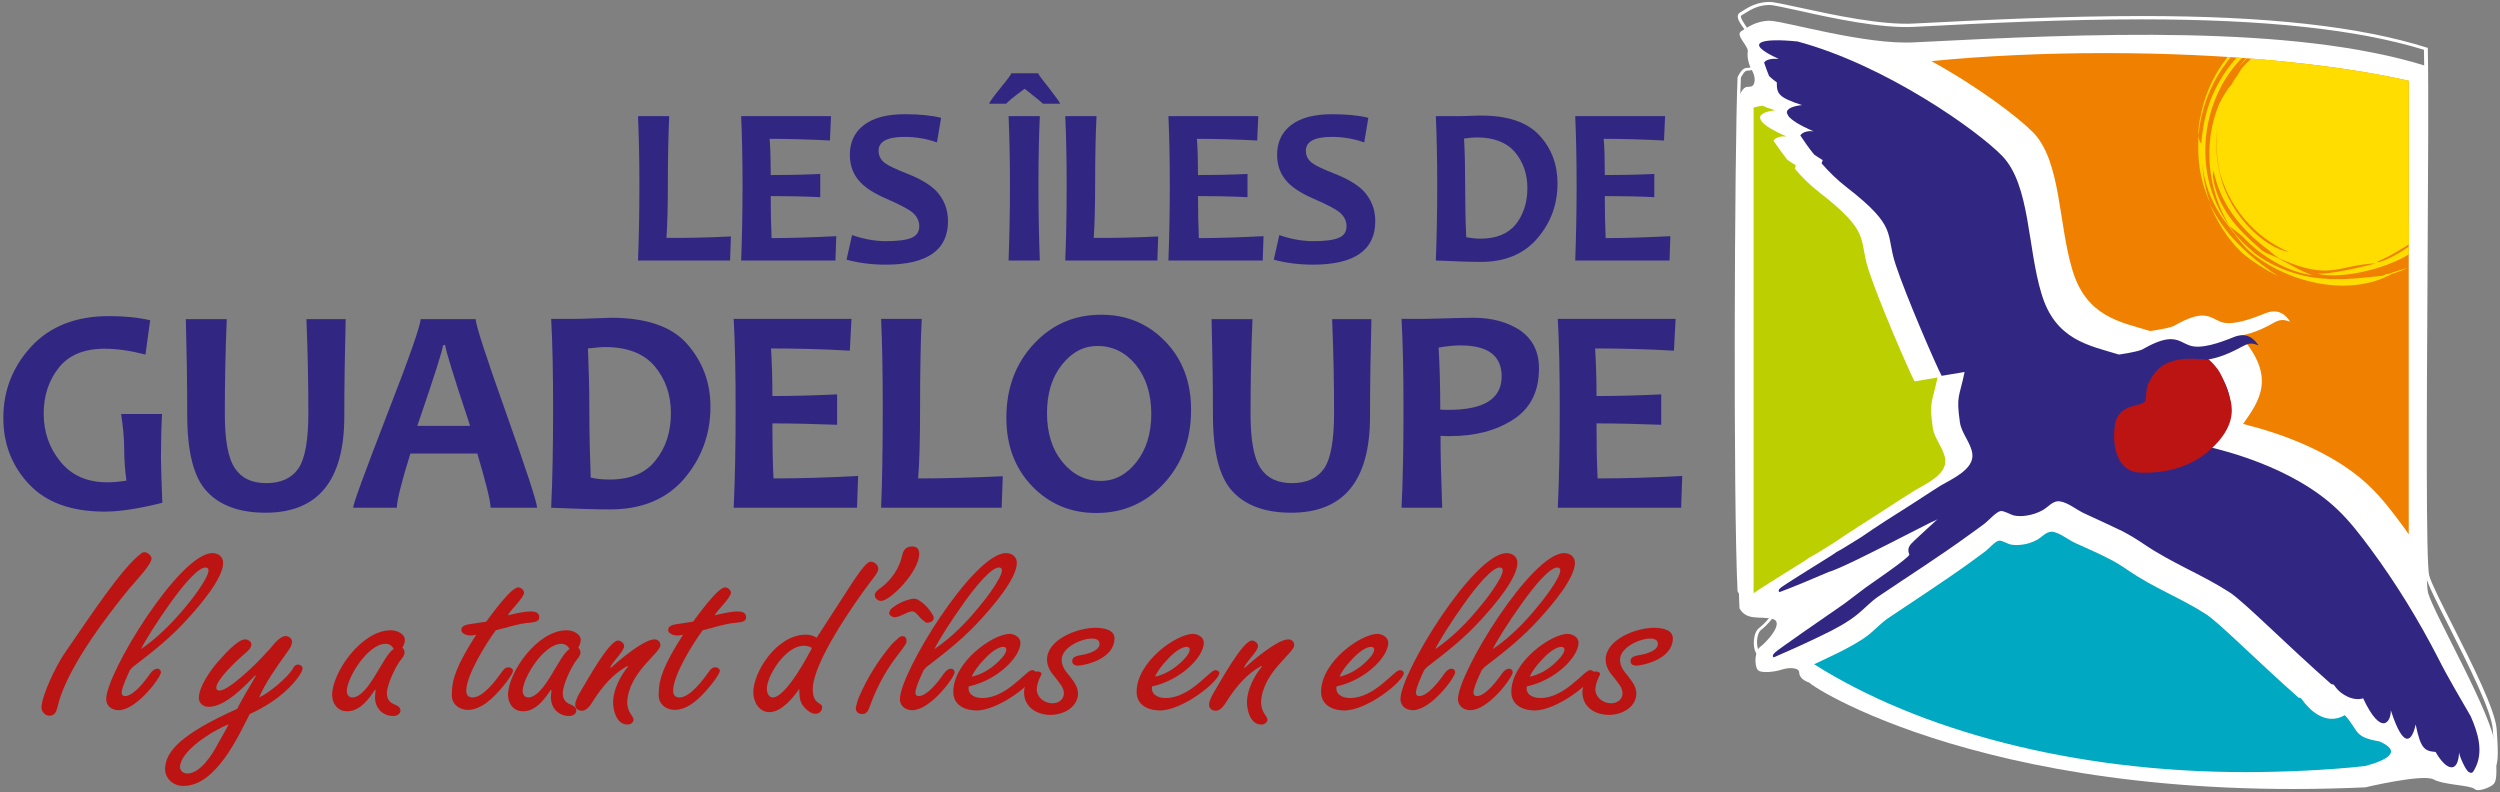 <?xml version="1.0" encoding="utf-8"?>
<!-- Generator: Adobe Illustrator 26.2.1, SVG Export Plug-In . SVG Version: 6.00 Build 0)  -->
<!DOCTYPE svg PUBLIC "-//W3C//DTD SVG 1.1//EN" "http://www.w3.org/Graphics/SVG/1.1/DTD/svg11.dtd">
<svg version="1.1" id="Calque_1" xmlns:x="http://ns.adobe.com/Extensibility/1.0/" xmlns:i="http://ns.adobe.com/AdobeIllustrator/10.0/" xmlns:graph="http://ns.adobe.com/Graphs/1.0/"
	 xmlns="http://www.w3.org/2000/svg" xmlns:xlink="http://www.w3.org/1999/xlink" x="0px" y="0px" width="904px" height="286.5px"
	 viewBox="0 0 904 286.5" enable-background="new 0 0 904 286.5" xml:space="preserve">
<rect x="0" y="0" width="904" height="286.5" fill="#808080" stroke="none"/>
<g>
	<g>
		<path fill="#FFFFFF" d="M855.3,284.7c-143.1,6.5-208.5-41.9-200.4-37.7c-2.2-0.5-4.3-1.9-4.3-3.8c0-1.9-3.8-1.9-6.2-1.1
			c-2.4,0.8-7.9,1.6-8.9,0c-1.1-1.6-1.1-6.7,1.1-8.3c2.2-1.6,8.9-8.9,4.3-10c-4.6-1.1-9.2,0.8-11.9-3.8c-1.6-32.8-1.1-160.4,0-185.7
			c1.9-3.5,2.4-2.7,4.1-3c1.6-0.3,1.9-3.2,0.5-5.7c-1.4-2.4-1.9-5.1-1.6-7c0.3-1.9-4.6-5.9-2.4-7.3c2.2-1.3,5.4-3.8,10.3-3.8
			c4.9,0,34.9,8.9,52.5,7.8c62.7-3.2,136.8-6.5,185,8.6c0.8,33.6-1.6,182.7,0.6,190.5c2.2,7.8,23.5,44.4,24.3,55.5
			c0.8,11,0.3,12.4-0.5,13.5c-0.8,1.1-5.7,3.2-7,1.9c-1.4-1.4-11.1-1.4-14.9-3.5C875.9,279.8,855.3,284.7,855.3,284.7"/>
		<path fill="#FFFFFF" d="M895.9,280.1c-0.8,0-1.4-0.2-1.8-0.6c-0.5-0.5-3.1-0.9-5.4-1.2c-3.4-0.5-7.2-1-9.3-2.2
			c-0.4-0.2-1.2-0.5-3.2-0.5c-6.9,0-20.6,3.2-20.7,3.2c-8.9,0.4-17.6,0.6-26.2,0.6c-111.3,0-171.4-34.4-175.4-38.5
			c-2.5-0.8-3.9-2.3-3.9-4.1c0-0.8-1.3-1-2.4-1c-1,0-2.1,0.2-3,0.5c-1.4,0.5-3.8,1-6,1c-1.9,0-3.1-0.4-3.6-1.2
			c-1.3-1.9-1.2-7.4,1.2-9.1c1.9-1.4,6.1-6,5.6-8.1c-0.1-0.3-0.2-0.7-1.1-0.9c-1.4-0.3-2.8-0.4-4.1-0.4c-3.2-0.1-6.1-0.2-8.2-3.6
			l-0.1-0.3c-1.6-31.8-1.1-159.6,0-185.7l0.1-0.3c1.6-3,2.4-3.1,3.7-3.2c0.2,0,0.5,0,0.8-0.1c0.3-0.1,0.5-0.2,0.7-0.6
			c0.4-0.9,0.4-2.6-0.5-4.2c-1.4-2.4-2-5.2-1.7-7.4c0.1-0.6-0.7-1.8-1.4-2.7c-1-1.4-1.8-2.8-1.6-3.9c0.1-0.5,0.4-0.8,0.8-1.1
			l0.7-0.4c2.1-1.4,5.4-3.4,9.9-3.4c1.6,0,5.6,0.9,11.2,2.1c11.5,2.5,29.4,6.4,41.3,5.7c26.7-1.4,55-2.7,82.3-2.7
			c44.8,0,78.5,3.7,102.9,11.4l0.4,0.1l0,0.4c0.3,13.6,0.1,46.2-0.1,80.7c-0.3,49.3-0.6,105.2,0.6,109.7c0.8,2.9,4.4,10,8.6,18.3
			c6.8,13.5,15.3,30.3,15.8,37.3c0.8,11,0.3,12.6-0.7,13.9C901.3,278.6,898,280.1,895.9,280.1 M876.1,274.4c1.8,0,3,0.2,3.8,0.6
			c2,1.1,5.6,1.6,8.9,2.1c3.4,0.5,5.4,0.8,6.1,1.5c0.2,0.2,0.5,0.3,0.9,0.3c1.8,0,4.7-1.4,5.2-2.1c0.7-1,1.2-2.5,0.4-13.1
			c-0.5-6.7-8.9-23.4-15.7-36.9c-4.2-8.3-7.8-15.4-8.6-18.5c-1.3-4.7-1-58.3-0.7-110.1c0.2-34.1,0.4-66.3,0.1-80.2
			C852.4,10.6,818.9,7,774.5,7c-27.3,0-55.6,1.3-82.2,2.7c-12,0.7-30.1-3.2-41.6-5.8c-5.3-1.1-9.4-2.1-10.9-2.1
			c-4.2,0-7.1,1.9-9.3,3.3l-0.7,0.4c-0.2,0.1-0.2,0.3-0.3,0.3c-0.1,0.7,0.7,1.9,1.4,3c0.9,1.3,1.7,2.5,1.5,3.5
			c-0.3,1.8,0.3,4.4,1.6,6.6c1,1.8,1.2,3.9,0.6,5.3c-0.3,0.7-0.9,1.1-1.5,1.2c-0.3,0.1-0.6,0.1-0.9,0.1c-0.9,0-1.3,0.1-2.7,2.5
			c-1.1,26.4-1.6,153.4,0,185.4c1.7,2.8,4.1,2.8,7.1,2.9c1.4,0,2.9,0.1,4.4,0.4c1.4,0.3,1.8,1.2,2,1.8c0.6,3-4.7,8.2-6.1,9.2
			c-1.9,1.4-1.9,6.2-0.9,7.5c0.3,0.4,1.3,0.7,2.7,0.7c1.9,0,4.2-0.5,5.6-0.9c1-0.4,2.3-0.5,3.4-0.5c2.3,0,3.6,0.8,3.6,2.2
			c0,1.4,1.5,2.4,3,2.9h0.1c0.2,0,0.4,0,0.9,0.3l-0.1,0.3c2.4,1.8,16.8,10.8,44.2,19.6c26.1,8.4,69.7,18.4,130,18.4
			c8.5,0,17.3-0.2,26-0.6C855.7,277.6,869.1,274.4,876.1,274.4"/>
		<path fill-rule="evenodd" clip-rule="evenodd" fill="#F08100" d="M735.3,48c10,10.5,9,32.9,14.1,49.7c5.1,16.9,17.3,18.7,28.1,22
			c0,0,6-0.8,8.5-1.8c11.2-6.5,13.1-3,17.1-1.5c4,1.5,11.1-1.1,16-3.1c4.9-2,7.6,0.8,9,3c-1.8-0.5-3-1.1-5.5,0.2
			c-2.6,1.4-6.4,3.7-12.5,4.9c13.1,14.9,7,23.4,1,31.9c2.7,0.8,29,6.5,45.7,22.5c4.5,4.3,8.3,9.3,12,14.3c0.7,1,1.5,2,2.2,3.1V29.2
			c-27-6.1-66.1-10-109.6-10c-22.5,0-43.8,1-63,2.9C715.8,31.7,730,42.6,735.3,48"/>
	</g>
	<g>
		<defs>
			<path id="SVGID_1_" d="M698.3,22.1c17.5,9.6,31.7,20.5,37,26c10,10.5,9,32.9,14.1,49.7c5.1,16.9,17.3,18.7,28.1,22
				c0,0,6-0.9,8.5-1.8c11.2-6.5,13.1-3,17.1-1.5c4,1.5,11.1-1.1,16-3.1c4.9-2,7.6,0.8,9,3c-1.8-0.5-3-1.1-5.5,0.2
				c-2.6,1.3-6.4,3.7-12.5,4.9c13.1,14.9,7,23.4,1,31.9c2.7,0.8,29,6.5,45.7,22.5c4.5,4.3,8.3,9.3,12,14.3c0.7,1,1.5,2,2.2,3.1V29.2
				c-27-6.1-66.1-10-109.6-10C738.8,19.2,717.4,20.2,698.3,22.1"/>
		</defs>
		<clipPath id="SVGID_00000112594526964976479990000015344446546928665494_">
			<use xlink:href="#SVGID_1_"  overflow="visible"/>
		</clipPath>
		<path clip-path="url(#SVGID_00000112594526964976479990000015344446546928665494_)" fill="#FFDD00" d="M892,50.9
			c0,24.3-19.7,44-44,44c-24.3,0-44-19.7-44-44c0-24.3,19.7-44,44-44C872.2,6.9,892,26.6,892,50.9"/>
		<path clip-path="url(#SVGID_00000112594526964976479990000015344446546928665494_)" fill="#FFDD00" d="M880.8,47.2
			c-0.3-6-2.3-11.5-5.9-15.8c-5.2-6.7-11.3-13-21-15.4c-4.7-1.1-9.4-1.1-14.1-0.2c-9.6,0.9-20.3,7.3-25.5,17.7
			c-0.8,1-2.6,4.2-0.9,4.5c-4.8,9.7-5.1,22.4,1.2,31.6c2.3,3.9,4.5,8.5,8.3,11.4c6.1,4.4,12.7,8.9,20.5,9.7c1.1-0.1,3.4-0.8,4.3-0.7
			c10.7,1.6,19.8-4.9,25.7-11.8c2.5-2.7,4-5.1,5.9-7.9c-0.4-0.6,0.1-1.3,0.4-2.2c2.1-1.8,6.8-15.5,7-17.3c0.2-0.4,0.6,7.3-2.1,14.5
			c-2.5,7.3-7.9,13.1-7.4,13.2c0.4-0.1,4.1-3.9,6.5-8.7c2.6-4.7,3.6-10.1,3.9-11c-2.4,19.2-14.6,28.4-20.5,32
			c-6.5,3.8-8.8,4.1-7.3,4c2.8,0,18.5-8,23.8-19.6c2.2-3.1,4-8.4,5.5-15.3c0.1,4.2-1.7,13.5-3.1,15.4c-5.3,8.6-3.5,8.8-13.4,15.6
			c-8,5.9-25.5,10.3-34.6,8.1c5,0.1,15.2-2.2,21.2-3.8c-13.3,0.7-15.9,5.5-30.5,0.1c-1.3-0.6-2.9-1.1-4.5-1.8
			c-1.4-1.1-2.7-1.9-4.2-3.3c-9.9-7.4-17.4-16.8-19.7-29.1c0.3,1-0.3,1.9-0.1,3c1.7,11,8.6,18.6,17.2,26c1.6,1.6,4.8,2.3,6.8,3.5
			c4.1,2.1,7.7,4.5,12,5.9c-9-1.1-18.6-6.8-25.2-13.9c-1.5-1.4-3.6-2.8-4.9-3.9c2.6,3.9,5.9,7.1,9.5,10.1c6.5,4.9,15.6,8.3,24.1,8.9
			c8.6,0.8,16.3-0.5,22-1c0.3-0.2,0.6-0.3,1.2-0.6c0.2,0,0.4,0,0.7,0c2-0.8,4.6-1.5,6.9-2.2c-1.8,0.9-3.8,1.6-5.7,2.2
			c-14.6,8-35.8,3.9-50-7.1c-3.4-2.3-7-7.9-9.5-11c-7.4-9.1-10.8-22-8.8-33.5c2.6-21,19.1-37.9,37.7-41.6
			c18.6-4.1,37.6,4.8,45.8,18.9l1.4,1.8l-0.2-1l0.9,2c2.3,3.4,4,7.3,4.4,11.3c0,1.7-1-2.7-2-3.6c0.2,0.8,0.4,1.7,0.4,1.7
			c0,0-0.4,0-0.7-0.1c0.4,0.6,0.1,1.1,0,1.6c-2.6-7.9-8.3-14.7-15.2-19.5c0.3,1.3,2.3,2.6,3.2,3.5c2.2,1.6,4.3,3.5,5.5,5.7
			c4.6,5.4,5.5,13,5.7,19.2c-0.2,1.2-0.5,2.4-0.8,3.5C881.7,52.2,880.7,49.4,880.8,47.2 M802.4,37.7c1.3-2.7,2.8-5.1,4.6-7.3
			c0.5-0.9,1-1.7,1.6-2.5c0.8-1,1.3-2.2,2.1-3.3c3.5-4,7.7-7.3,12.2-9.7c-4.9,1.8-10,4.8-14.1,10.4c10.4-14.9,27.9-18.5,41.7-15.2
			c4.3,0.6,8.5,1.7,12.6,3.6c2.8,1.2,5.6,2.6,8.1,4.2C857.1,5,831.8,3.1,814.4,17.7c-17.7,13.7-23.4,43.6-8.1,64.2
			C797.9,68.1,796.7,51.5,802.4,37.7 M802.2,43.1c-1.1,5.7-1.1,11.5,0,17.1c2.2,15.6,15.6,29.2,25.5,30.9
			c-12.1-5-22.5-16.6-25.5-30.9c1.4,6.8,2.2,7.5,1.1,4.6c-0.7-3-2.6-10.1-1.5-19.3C801.9,45.1,802,44.2,802.2,43.1"/>
		<path clip-path="url(#SVGID_00000112594526964976479990000015344446546928665494_)" fill="#FFDD00" d="M866.1,10.2
			c5.1,3.5,9.4,7.9,12.3,12.9c-0.6-2.3-1.5-4.3-3-6.7c-4.6-6.1-12.7-10.1-20.6-12.2c-11.4-3.4-25.2-2-36.5,5
			c-11.4,6.9-20.1,19.1-22.6,33c-0.4,1.3-0.9,4.4-0.7,6.7c1.5-17.9,12.6-33.4,27-40.4C836.4,1.1,853.8,2.3,866.1,10.2"/>
		<path clip-path="url(#SVGID_00000112594526964976479990000015344446546928665494_)" fill="#FFDD00" d="M810.6,91.3
			c4.1,3.5,8.7,6.3,13.2,8.6c-3.9-2.7-8.9-6.2-12.5-9.8c-5.2-4.7-9.5-10.5-12.4-16.8C801.4,79.8,805.2,86.1,810.6,91.3"/>
		<path clip-path="url(#SVGID_00000112594526964976479990000015344446546928665494_)" fill="#FFDD00" d="M795.1,49.1
			c-0.2,1.4-0.2,2.8-0.2,4.3c-0.1,6.6,1.3,13.5,4.2,19.8c-2.5-7-3.2-14.3-2.7-21.3C795.6,51.9,795.1,50.7,795.1,49.1"/>
	</g>
	<g>
		<path fill="#00A9C1" d="M847.9,258.6c-7.3,4.2-13.4-2.6-15.6-5.8c-0.3-0.4-0.6-0.5-1.1-0.5c-15.4-13.6-28.7-27.1-33.5-30.2
			c-9.3-6-18.6-9.3-28.2-15.9c-2.2-1.5-4.5-3-7-4.2c-4-2.1-8.1-3.8-12.2-5.7c-2.4-1.1-5.4-3.6-8-4c-2.4-0.3-3.9,2-5.9,3
			c-1.6,0.8-3.2,1.4-4.9,1.6c-1.4,0.2-2.9,0.3-4.4,0c-1.1-0.2-3.3-1.6-4.3-1.4c-1.5,0.3-3.8,3.1-5.1,4c-1.8,1.3-3.5,2.6-5.3,3.9
			c-9.7,7-19.7,13.4-29.6,20.1c-2.5,1.7-4.5,3.9-6.8,5.8c-3.4,2.7-7.5,4.8-11.2,6.7c-2.9,1.4-5.9,2.8-8.8,4.2
			c37.8,23.9,93.7,39,156,39c11.9,0,29.1-0.6,43.2-2.2c7.9-2.1,13.7-5.2,5.2-8.9C851,266.5,853.1,264.4,847.9,258.6"/>
		<path fill="#BCCF00" d="M703.4,166.1c-0.5-4-3.9-7.3-4.5-11.4c-1.4-9.8-0.2-8.9,1.7-18.2l-8.3,1.4c-1.9-3.5-12.8-28.6-16.6-40.2
			c-3.8-11.5,1.2-13.4-17.9-28.2c-3.1-2.4-6.1-5.3-8.8-8.5c0.1-0.4,0.2-0.8,0.4-1.2c-1.2-0.7-2.2-1.4-3.1-2c-1.7-2.2-3.4-4.6-5-6.9
			c0.7-1.3,3-1.8,4.8-1.5c-5.3-2.3-8-4.1-9.1-5.5c-0.2-0.3-0.3-0.6-0.5-1c-0.5-1.8,2.5-2.7,5.4-3c-1.9-0.6-3.4-1.1-4.6-1.7
			c-1.1,0.2-2.2,0.4-3.2,0.7v38.7v136.9c0.1-0.1,0.2-0.1,0.3-0.2c1.2-0.9,9.6-6.2,18-11.4c1.2-0.9,2.5-1.7,3.9-2.4
			c2.4-1.5,4.7-2.9,6.8-4.2c5.7-3.9,11.6-7.6,17.5-11.4c3.9-2.5,7.6-5,11.5-7.4C695.9,175.2,704.1,171.7,703.4,166.1"/>
		<path fill-rule="evenodd" clip-rule="evenodd" fill="#312783" d="M881.6,237.9c-7-13.6-15.2-27-24.3-39.3c-3.7-5-7.5-10-12-14.3
			c-16.7-16-43-21.7-45.7-22.5c6.1-8.4,12.2-16.9-1-31.8c6.1-1.2,10-3.6,12.6-4.9c2.6-1.4,3.8-0.8,5.5-0.2c-1.5-2.2-4.1-5-9-3
			c-4.9,2-11.9,4.5-16,3c-4-1.4-5.9-5-17.1,1.5c-2.4,1-8.4,1.8-8.4,1.8c-10.8-3.3-23-5.2-28-22c-5.1-16.8-4.1-39.2-14.1-49.7
			c-8.7-9.1-42.1-32.9-74.1-41.5c-12.8-1.3-20.2,0.2-6.8,6.3c-2.9-0.2-4.6,0.3-5.3,1.3c0.5,1.5,1.1,3.2,1.8,4.9
			c0.7,0.7,1.7,1.5,2.8,2.3c-0.1,4.1,0.7,5.5,9.1,8.2c-2.9,0.3-5.9,1.2-5.4,3c0.2,0.3,0.3,0.6,0.5,1c1.1,1.4,3.8,3.2,9.1,5.5
			c-1.8-0.3-4.1,0.2-4.8,1.5c1.6,2.4,3.2,4.7,5,6.9c0.9,0.6,1.9,1.3,3.1,2c-0.2,0.4-0.3,0.8-0.4,1.2c2.8,3.2,5.7,6,8.9,8.5
			c19.1,14.8,14,16.7,17.9,28.2c3.8,11.5,14.7,36.6,16.6,40.1l8.3-1.4c-1.9,9.3-3.1,8.4-1.7,18.2c0.6,4.1,4,7.4,4.5,11.4
			c0.7,5.6-7.4,9.1-11.3,11.4c-3.9,2.4-7.7,5-11.5,7.4c-5.9,3.7-11.7,7.4-17.5,11.4c-2.1,1.3-4.4,2.7-6.8,4.2
			c-1.4,0.7-2.7,1.5-3.9,2.4c-8.4,5.2-16.8,10.5-18,11.4c-1.8,1.3-0.7,1.8-0.7,1.8c4.8-1.8,11.6-4.6,17.8-7.3
			c0.8-0.2,1.5-0.5,2.2-0.8c3.7-1.4,12.8-6,13.8-6.5c6.9-3.4,13.7-7,20.5-10.4c0.9-0.5,2.4-0.9,3.1-1.6c-2.9,2.6-5.8,5.3-8.7,8
			c-1.7,1.6-2.7,2.7-1.8,5c0.4,0.9-14.2,10.8-15.7,11.9c-2.6,2-5.2,3.9-7.8,5.9c-9.9,6.8-23.4,16.2-24.9,17.5
			c-1.7,1.5-0.6,1.9-0.6,1.9c6-2.6,12-5.3,17.9-8.2c4.2-2,8.7-4.4,12.4-7.4c2.6-2.1,4.7-4.5,7.5-6.4c10.9-7.4,22-14.4,32.7-22.2
			c2-1.4,3.9-2.8,5.9-4.3c1.4-1.1,4-4.1,5.6-4.4c1.2-0.2,3.6,1.3,4.8,1.6c1.6,0.3,3.2,0.3,4.8,0c1.9-0.3,3.7-0.9,5.4-1.8
			c2.2-1.1,3.8-3.7,6.5-3.3c2.9,0.4,6.2,3.2,8.9,4.4c4.5,2.1,9,4.1,13.5,6.3c2.7,1.4,5.2,2.9,7.7,4.6c10.6,7.2,20.8,10.9,31.1,17.5
			c5.3,3.4,19.9,18.3,36.9,33.3c0.5,0,0.9,0.1,1.2,0.6c2.4,3.6,7.2,5.6,10.3,4.5c6.7,14.3,10.2,8.3,10,4.3c5,15.5,7.9,10.3,9,5.2
			c1.8,8.7,3.2,9.6,7.2,9.9c4,7,8.2,7.8,8.5,0.1c0,1.2,2.3,6.4,3.4,7.1c1.3,0.8,1.6,0.2,2.3-1.1c3.3-6.1,1.1-13.1-1.5-19
			C889.4,252,885.2,245.1,881.6,237.9"/>
		<path fill-rule="evenodd" clip-rule="evenodd" fill="#BC1413" d="M798.9,130.2c-5.3-0.7-14.8-1.5-19.4,4.3
			c-4.6,5.8-2.9,7.7-3.7,10.3c-0.8,2.6-10,0.5-11.1,9.2c-1.1,8.7,1.6,16.6,9.1,16.9c7.6,0.3,17.9-1.2,26-8.8
			c8.1-7.6,7.5-13.7,6.9-16.8c-0.6-3-3.1-9.6-4.8-11.8C800.3,131.3,798.9,130.2,798.9,130.2"/>
	</g>
	<g>
		<path fill="#BC1413" d="M20.8,255.6c-0.3,1.3-0.8,3.2-2.9,3.2c-1.7,0-2.9-1.6-2.9-2.9c0-4.3,5.3-15.3,8.5-19.9
			c9.5-13.7,20.4-30.5,27.7-36c1.6-1.1,3.6,0.9,3.6,1.9c0,2.2-5.3,7.7-8.2,11.1C24.9,239.6,21.8,251.6,20.8,255.6z"/>
		<path fill="#BC1413" d="M47,242.3c-0.8,1.7-3,6.4-3,8.2c0,0.7,0.4,1.2,1.2,1.2c3,0,6.8-5,8.3-7c0.7-1,1.8-2.9,3.4-2.9
			c0.8,0,1.3,0.6,1.3,1.3c0,1.8-8.8,13.7-15.3,13.7c-2.8,0-4.5-1.8-4.5-4c0-9.5,26.6-52.8,38.4-52.8c2.3,0,3.9,1.5,3.9,3.5
			c0,5.7-8.6,15.6-12.7,20.1c-6.3,7-12.3,11.7-20,17.6L47,242.3z M66.9,219.7c2-2.3,8.5-10.6,8.5-13.5c0-0.6-0.4-1-1.1-1
			c-2.6,0-8,6.2-12.8,13c-4.9,6.8-9.4,14.1-10.5,16.5C57.1,230.5,62.3,225.2,66.9,219.7z"/>
		<path fill="#BC1413" d="M97.8,234.4c1-1.2,3.4-4.4,5.5-4.4c1.2,0,2.3,1,2.3,2c0,1.5-1.2,3.1-2.1,4.3c-3.6,5.1-7.4,10.3-9.8,15.9
			c3.6-1.6,10.2-7.2,12-10.1c0.4-0.7,0.9-1.8,2.1-1.8c0.8,0,1.6,0.6,1.6,1.3c0,2-3.8,6.1-5.3,7.5c-3.8,3.7-8.7,6.8-13.8,9.1
			c-4,7.7-12.1,26-24,26c-3.9,0-6.6-2.9-6.6-6.1c0-6.3,5.8-12.7,26.1-21.8c2-4.2,4.6-8.1,6.7-11.9l-0.2-0.2
			c-3.5,3.6-10.8,11.4-16.8,11.4c-2.2,0-3.6-1.5-3.6-3.2c0-4.1,4.1-9.8,6.8-13c1.6-1.7,7-8.2,9.9-8.2c1.1,0,2.3,0.8,2.3,1.8
			c0,1.5-1.7,2.8-2.8,3.7c-2.4,2.1-9.9,9.1-9.9,12c0,0.7,0.5,1,1.2,1c3.4,0,13.7-10.1,15.7-12.4L97.8,234.4z M82.7,261.9
			c-5.9,2.3-17.6,9.7-17.6,15.5c0,1.3,1.1,2.3,2.7,2.3c4.7,0,9.2-7.3,10.8-10.4l2.7-4.8L82.7,261.9z"/>
		<path fill="#BC1413" d="M135.8,249.6l-0.2-0.2c-2,3-5.3,7.8-10,7.8c-3.8,0-5.5-3.1-5.5-5.9c0-8.1,10.6-23.4,21.2-23.4
			c2.3,0,5.1,1.3,5.1,3.5c0,1-0.4,1.8-0.9,2.8c0.5,0.5,0.8,1,0.8,1.7c0,1.1-0.9,2.2-1.6,3c-1.9,2.6-4.8,8.8-4.8,11.8
			c0,1.8,0.7,3.2,2.7,4c1.1,0.4,2.2,1,2.2,2.2c0,1.2-1.2,2-2.6,2c-3.7,0-6.6-2.7-6.6-6.8L135.8,249.6z M139.4,232.8
			c-6.4,0-14,12.4-14,17.1c0,1,0.5,2.3,2.1,2.3c6-0.3,11.2-15.7,14.9-17.5C141.8,233.7,141,232.8,139.4,232.8z"/>
		<path fill="#BC1413" d="M175.8,224.8c1.7-2.2,8.9-12.4,11.6-12.4c1,0,2.1,1,2.1,1.9c0,1.8-4.8,6.2-5.9,8.2
			c2.6-0.6,5.8-1.4,8.4-1.4c1.7,0,3,0.5,3,2.1c0,1.8-2.2,1.8-3.8,2c-3.9,0.3-8,1.8-11.9,2.7c-3.7,5-10.7,16.3-10.7,21.9
			c0,1.2,0.5,2.4,2.3,2.4c3.9,0,8.7-6.6,10.7-9.4c0.5-0.7,1.1-1.5,2.2-1.5c0.8,0,1.7,0.5,1.7,1.2c0,1.3-3.4,5.5-4.3,6.5
			c-2.7,3.1-7,7.7-12.1,7.7c-2.6,0-6.1-1.8-5.7-6c0-4.9,1.6-10,8.8-21.2c-0.7,0.2-1.4,0.3-2.2,0.3c-1.2,0-3.2-0.7-3.2-2
			c0-1.7,2.2-2,3.7-2.2L175.8,224.8z"/>
		<path fill="#BC1413" d="M199.4,249.6l-0.2-0.2c-2,3-5.3,7.8-10,7.8c-3.8,0-5.5-3.1-5.5-5.9c0-8.1,10.6-23.4,21.2-23.4
			c2.3,0,5.1,1.3,5.1,3.5c0,1-0.4,1.8-0.9,2.8c0.5,0.5,0.8,1,0.8,1.7c0,1.1-0.9,2.2-1.6,3c-1.9,2.6-4.8,8.8-4.8,11.8
			c0,1.8,0.7,3.2,2.7,4c1.1,0.4,2.2,1,2.2,2.2c0,1.2-1.2,2-2.6,2c-3.7,0-6.6-2.7-6.6-6.8L199.4,249.6z M203,232.8
			c-6.4,0-14,12.4-14,17.1c0,1,0.5,2.3,2.1,2.3c6-0.3,11.2-15.7,14.9-17.5C205.4,233.7,204.5,232.8,203,232.8z"/>
		<path fill="#BC1413" d="M225.7,233.6c0,1.9-4.3,5.7-5,7.7l0.2,0.2c2.6-2.5,11.9-10.3,15.7-10.3c1.3,0,2.2,0.8,2.2,2.1
			c-0.1,3-11.5,9.8-12,20.6c0,3.7,2.3,5.1,2.3,6.3c0,1-1,1.8-2.2,1.8c-4.1,0-5.2-5.4-5.2-8c0-4.5,2.5-9.4,5.4-13l-0.2-0.2
			c-5.4,3-9.1,7.5-12.2,12.3c-0.8,1.2-2.2,3.9-4.3,3.9c-1.6,0-2.4-1-2.4-2.2c0-1.4,1.2-3.6,2-4.9c1.9-3.1,10.2-18.3,13.5-18.3
			C224.6,231.7,225.7,232.6,225.7,233.6z"/>
		<path fill="#BC1413" d="M250.6,224.8c1.7-2.2,8.9-12.4,11.6-12.4c1,0,2.1,1,2.1,1.9c0,1.8-4.8,6.2-5.9,8.2
			c2.6-0.6,5.8-1.4,8.4-1.4c1.7,0,3,0.5,3,2.1c0,1.8-2.2,1.8-3.8,2c-3.9,0.3-8,1.8-11.9,2.7c-3.7,5-10.7,16.3-10.7,21.9
			c0,1.2,0.5,2.4,2.3,2.4c3.9,0,8.7-6.6,10.7-9.4c0.5-0.7,1.1-1.5,2.2-1.5c0.8,0,1.7,0.5,1.7,1.2c0,1.3-3.4,5.5-4.3,6.5
			c-2.7,3.1-7,7.7-12.1,7.7c-2.6,0-6.1-1.8-5.7-6c0-4.9,1.6-10,8.8-21.2c-0.7,0.2-1.4,0.3-2.2,0.3c-1.2,0-3.2-0.7-3.2-2
			c0-1.7,2.2-2,3.7-2.2L250.6,224.8z"/>
		<path fill="#BC1413" d="M306.7,213c5.2-8.1,7-9.9,8.2-9.9c1.4,0,2.7,1.4,2.7,2.5c0,1.6-2.2,3.8-3,5c-5.5,7.3-20.7,28.9-20.7,38.6
			c0,5.7,3.4,4.7,3.4,6.5c0,1.1-0.8,2.3-2.2,2.4c-1.3,0.1-3.1-0.7-5-3.3c-1.1-1.7-1-3.9-1.1-5.7c-1.9,2.9-6.4,8.4-10.7,8.4
			c-4.2,0-5.9-4.2-5.9-7.1c0-7.7,8.7-20.9,18.9-20.9c1.6,0,2.7,0.3,4,1.1L306.7,213z M293.6,234.3c-0.9-0.6-2-0.8-3-0.8
			c-6.5,0-13.4,10.9-13.3,15.7c0,1.4,0.7,3,2.2,3c2.1,0,6.5-3.7,13.6-16.9L293.6,234.3z"/>
		<path fill="#BC1413" d="M329.9,197.6c1.9,0,2.5,1.3,2.5,2.6c0,6.5-10.5,17.1-13.8,17.1c-1.2,0-2.3-1-2.3-2.1
			c0-1.1,1.4-2.1,2.4-2.8c3.6-2.7,6.5-7,7.4-11.1C326.5,199.5,327.1,197.6,329.9,197.6z"/>
		<path fill="#BC1413" d="M334,242.3c-0.8,1.7-3,6.4-3,8.2c0,0.7,0.4,1.2,1.2,1.2c3,0,6.8-5,8.3-7c0.7-1,1.8-2.9,3.4-2.9
			c0.8,0,1.3,0.6,1.3,1.3c0,1.8-8.8,13.7-15.3,13.7c-2.8,0-4.5-1.8-4.5-4c0-9.5,26.6-52.8,38.4-52.8c2.3,0,3.9,1.5,3.9,3.5
			c0,5.7-8.6,15.6-12.7,20.1c-6.3,7-12.3,11.7-20,17.6L334,242.3z M353.8,219.7c2-2.3,8.5-10.6,8.5-13.5c0-0.6-0.4-1-1.1-1
			c-2.6,0-8,6.2-12.8,13c-4.9,6.8-9.4,14.1-10.5,16.5C344.1,230.5,349.3,225.2,353.8,219.7z"/>
		<path fill="#BC1413" d="M369,232.4c0,5.2-8.4,13.6-18.7,15.8c-0.5,2.7,1.8,4.2,4.9,4.2c8.9,0,15.9-10.1,18-10.1
			c0.7,0,1.6,0.6,1.4,1.2c-0.3,3-13.5,13.7-21.9,13.4c-4.7-0.2-8-2.5-8-6.7c0-11,14.5-21,20.4-21C367.1,229.3,369,230.6,369,232.4z
			 M360.4,239.8c1.1-1,3.5-3.3,3.5-4.9c0-0.6-0.4-1-1.1-1c-1.8,0-4.5,1.9-6.7,4.3c-2.3,2.3-4.2,5-4.7,6.5
			C355,243.8,357.7,242.2,360.4,239.8z"/>
		<path fill="#BC1413" d="M403,231c-0.2,7.5-11,9.6-13.1,9.7c-1.2,0-2.2-0.5-2.2-1.6c0-1.7,1.7-1.9,3.1-2.2c2.4-0.4,6.8-1.5,6.8-4.1
			c0-1.3-1.2-1.9-2.6-1.9c-3.7-0.1-11.1,3.1-11.1,7.7c0,2.3,1.4,4.2,3,6c1.4,1.9,2.9,3.7,2.9,6.2c0,4.6-4.8,7.7-9.9,7.7
			c-5.6,0-9.6-3.3-9.6-8.1c0-2.2,1.4-7.6,4.9-7.6c0.6,0,1.4,0.3,1.4,0.9c0,0.4-1.7,3-1.7,5.6c0,2.7,2.5,5,5.7,5
			c2.5,0,4.1-1.6,4.1-3.6c0-2.1-1.6-3.7-3-5.6c-1.6-1.8-3.1-3.9-3.1-6.6c0-7,10.5-11.5,17.7-11.5C399.7,227.1,403.1,227.9,403,231z"
			/>
		<path fill="#BC1413" d="M435.3,232.4c0,5.2-8.4,13.6-18.7,15.8c-0.5,2.7,1.8,4.2,4.9,4.2c8.9,0,15.9-10.1,18-10.1
			c0.7,0,1.6,0.6,1.4,1.2c-0.3,3-13.5,13.7-21.9,13.4c-4.7-0.2-8-2.5-8-6.7c0-11,14.5-21,20.4-21
			C433.5,229.3,435.3,230.6,435.3,232.4z M426.7,239.8c1.1-1,3.5-3.3,3.5-4.9c0-0.6-0.4-1-1.1-1c-1.8,0-4.5,1.9-6.7,4.3
			c-2.3,2.3-4.2,5-4.7,6.5C421.3,243.8,424,242.2,426.7,239.8z"/>
		<path fill="#BC1413" d="M454.9,233.6c0,1.9-4.3,5.7-5,7.7l0.2,0.2c2.6-2.5,11.9-10.3,15.7-10.3c1.3,0,2.2,0.8,2.2,2.1
			c-0.1,3-11.5,9.8-12,20.6c0,3.7,2.3,5.1,2.3,6.3c0,1-1,1.8-2.2,1.8c-4.1,0-5.2-5.4-5.2-8c0-4.5,2.5-9.4,5.4-13l-0.2-0.2
			c-5.4,3-9.1,7.5-12.2,12.3c-0.8,1.2-2.2,3.9-4.3,3.9c-1.6,0-2.4-1-2.4-2.2c0-1.4,1.2-3.6,2-4.9c1.9-3.1,10.2-18.3,13.5-18.3
			C453.9,231.7,454.9,232.6,454.9,233.6z"/>
		<path fill="#BC1413" d="M502,232.4c0,5.2-8.4,13.6-18.7,15.8c-0.5,2.7,1.8,4.2,4.9,4.2c8.9,0,15.9-10.1,18-10.1
			c0.7,0,1.6,0.6,1.4,1.2c-0.3,3-13.5,13.7-21.9,13.4c-4.7-0.2-8-2.5-8-6.7c0-11,14.5-21,20.4-21C500.1,229.3,502,230.6,502,232.4z
			 M493.4,239.8c1.1-1,3.5-3.3,3.5-4.9c0-0.6-0.4-1-1.1-1c-1.8,0-4.5,1.9-6.7,4.3c-2.3,2.3-4.2,5-4.7,6.5
			C488,243.8,490.7,242.2,493.4,239.8z"/>
		<path fill="#BC1413" d="M515,242.3c-0.8,1.7-3,6.4-3,8.2c0,0.7,0.4,1.2,1.2,1.2c3,0,6.8-5,8.3-7c0.7-1,1.8-2.9,3.4-2.9
			c0.8,0,1.3,0.6,1.3,1.3c0,1.8-8.8,13.7-15.3,13.7c-2.8,0-4.5-1.8-4.5-4c0-9.5,26.6-52.8,38.4-52.8c2.3,0,3.9,1.5,3.9,3.5
			c0,5.7-8.6,15.6-12.7,20.1c-6.3,7-12.3,11.7-20,17.6L515,242.3z M534.9,219.7c2-2.3,8.5-10.6,8.5-13.5c0-0.6-0.4-1-1.1-1
			c-2.6,0-8,6.2-12.8,13c-4.9,6.8-9.4,14.1-10.5,16.5C525.2,230.5,530.4,225.2,534.9,219.7z"/>
		<path fill="#BC1413" d="M535.8,242.3c-0.8,1.7-3,6.4-3,8.2c0,0.7,0.4,1.2,1.2,1.2c3,0,6.8-5,8.3-7c0.7-1,1.8-2.9,3.4-2.9
			c0.8,0,1.3,0.6,1.3,1.3c0,1.8-8.8,13.7-15.3,13.7c-2.8,0-4.5-1.8-4.5-4c0-9.5,26.6-52.8,38.4-52.8c2.3,0,3.9,1.5,3.9,3.5
			c0,5.7-8.6,15.6-12.7,20.1c-6.3,7-12.3,11.7-20,17.6L535.8,242.3z M555.7,219.7c2-2.3,8.5-10.6,8.5-13.5c0-0.6-0.4-1-1.1-1
			c-2.6,0-8,6.2-12.8,13c-4.9,6.8-9.4,14.1-10.5,16.5C546,230.5,551.2,225.2,555.7,219.7z"/>
		<path fill="#BC1413" d="M570.8,232.4c0,5.2-8.4,13.6-18.7,15.8c-0.5,2.7,1.8,4.2,4.9,4.2c8.9,0,15.9-10.1,18-10.1
			c0.7,0,1.6,0.6,1.4,1.2c-0.3,3-13.5,13.7-21.9,13.4c-4.7-0.2-8-2.5-8-6.7c0-11,14.5-21,20.4-21C569,229.3,570.8,230.6,570.8,232.4
			z M562.2,239.8c1.1-1,3.5-3.3,3.5-4.9c0-0.6-0.4-1-1.1-1c-1.8,0-4.5,1.9-6.7,4.3c-2.3,2.3-4.2,5-4.7,6.5
			C556.9,243.8,559.6,242.2,562.2,239.8z"/>
		<path fill="#BC1413" d="M604.9,231c-0.2,7.5-11,9.6-13.1,9.7c-1.2,0-2.2-0.5-2.2-1.6c0-1.7,1.7-1.9,3.1-2.2
			c2.4-0.4,6.8-1.5,6.8-4.1c0-1.3-1.2-1.9-2.6-1.9c-3.7-0.1-11.1,3.1-11.1,7.7c0,2.3,1.4,4.2,3,6c1.4,1.9,2.9,3.7,2.9,6.2
			c0,4.6-4.8,7.7-9.9,7.7c-5.6,0-9.6-3.3-9.6-8.1c0-2.2,1.4-7.6,4.9-7.6c0.6,0,1.5,0.3,1.5,0.9c0,0.4-1.7,3-1.7,5.6
			c0,2.7,2.5,5,5.7,5c2.5,0,4.1-1.6,4.1-3.6c0-2.1-1.6-3.7-3-5.6c-1.6-1.8-3.1-3.9-3.1-6.6c0-7,10.5-11.5,17.7-11.5
			C601.6,227.1,605,227.9,604.9,231z"/>
		<path fill="#BC1413" d="M311.7,258.2c-1.4,0-2.5-1.1-2.2-2.5c0.3-1.4,0.7-2.8,1.3-4.1c2.9-6.6,6.7-12.7,11.3-18.2
			c0.9-1.1,2-2,3-2.9c0.8-0.6,1.9-0.7,2.5,0.2c0.3,0.5,0.3,1.6-0.1,2.2c-1.1,1.7-2.3,3.2-3.5,4.8c-4.1,5.4-7.2,11.4-9.5,17.8
			C313.9,257.4,313.1,258.2,311.7,258.2z"/>
		<path fill="#BC1413" d="M335,225.2c-0.6-0.5-1.7-1.1-2.5-2.1c-2.2-2.5-2.3-2.5-5.4-1.1c-1.1,0.5-2.3,1.1-3.5,1.2
			c-0.7,0.1-1.7-0.5-2-1.1c-0.2-0.4,0.2-1.6,0.7-2c2.3-1.9,4.9-3.1,7.8-3.6c0.6-0.1,1.4,0.1,1.9,0.4c2.2,1.3,4,3.2,5.3,5.5
			C338.2,223.8,337.3,225.2,335,225.2z"/>
	</g>
	<g>
		<path fill="#312783" d="M58.7,181.8c-8.3,2.1-15.3,3.2-20.9,3.2c-12,0-21.1-3.3-27.3-9.9c-6.2-6.6-9.3-14.6-9.3-24
			c0-9.9,3.4-18.5,10.1-25.8c6.8-7.3,16.1-11,28.1-11c5.6,0,10.6,0.5,14.9,1.5l-1.7,12.4c-5.5-1.4-10.4-2.1-14.8-2.1
			c-7.4,0-12.9,2.3-16.5,6.8c-3.6,4.5-5.5,10.1-5.5,16.6c0,6.7,2,12.5,6.1,17.5c4.1,5,9.7,7.4,16.9,7.4c2,0,4.3-0.2,6.9-0.6
			c-0.5-3.9-0.8-7.7-0.8-11.4c0-3.8-0.4-8-1.1-12.7h14.8c-0.3,5.4-0.4,10.8-0.4,16.2C58.3,169.8,58.4,175.2,58.7,181.8z"/>
		<path fill="#312783" d="M125,115.4c-0.3,11.7-0.5,23.5-0.5,35.2c0,23.2-9.5,34.8-28.5,34.8c-9.4,0-16.5-2.6-21.2-7.7
			c-4.8-5.1-7.1-14.4-7.1-27.7c0-11.7-0.2-23.3-0.5-34.6H82c-0.5,11.8-0.7,23.2-0.7,34.2c0,9.6,1.2,16.2,3.7,19.8
			c2.4,3.6,6.2,5.3,11.3,5.3c5.3,0,9.2-1.8,11.6-5.3c2.4-3.5,3.6-10.2,3.6-19.9c0-10.7-0.2-22-0.7-34.1H125z"/>
		<path fill="#312783" d="M194.2,183.6h-16.8c0-2.3-1.6-8.8-4.8-19.6h-24.2c-3.3,10.6-4.9,17.1-4.9,19.6h-15.8
			c0-1.4,4.1-12.5,12.2-33.5c8.2-21,12.2-32.6,12.2-34.7H172c0,2,3.7,13.4,11.1,34.2C190.5,170.4,194.2,181.7,194.2,183.6z M170,154
			c-6-18-9-27.8-9-29.2h-0.8c0,1.4-3.1,11.1-9.3,29.2H170z"/>
		<path fill="#312783" d="M256.9,147.1c0,9.9-3.2,18.6-9.5,26c-6.4,7.4-15.3,11.1-26.7,11.1c-5.2,0-12.3-0.2-21.4-0.6
			c0.5-10.6,0.7-22.5,0.7-35.7c0-12.7-0.2-23.6-0.7-32.6h9.2c1.5,0,3.7-0.1,6.7-0.2c3-0.1,4.9-0.2,5.8-0.2c12.6,0,21.8,3.1,27.4,9.4
			C254.1,130.8,256.9,138.3,256.9,147.1z M242.6,149.4c0-6.7-2-12.4-5.9-17c-3.9-4.6-9.9-6.9-17.9-6.9c-1.5,0-3.6,0.2-6.2,0.5
			c0.3,7,0.5,14.3,0.5,21.9c0,8.4,0.2,16.6,0.5,24.8c2.3,0.5,4.5,0.7,6.8,0.7c7.5,0,13.1-2.3,16.7-7
			C240.8,161.8,242.6,156.1,242.6,149.4z"/>
		<path fill="#312783" d="M310.3,172.1l-0.4,11.5h-44.6c0.5-10.6,0.7-22.5,0.7-35.7c0-12.7-0.2-23.6-0.7-32.6h42.6l-0.6,11.5
			c-10.5-0.6-20-0.8-28.5-0.8c0.3,4.9,0.5,10.6,0.5,17.2c7.3,0,15.1-0.2,23.4-0.6v11c-8.2-0.3-16-0.5-23.4-0.5
			c0,7.1,0.1,13.7,0.4,19.9C289.2,173,299.4,172.7,310.3,172.1z"/>
		<path fill="#312783" d="M362.6,172.2l-0.4,11.4h-43.6c0.4-9.5,0.6-21.4,0.6-35.7c0-13.1-0.2-24-0.6-32.6h14.7
			c-0.4,7.9-0.6,18.8-0.6,32.6c0,10.5-0.2,18.9-0.7,25.1C341.7,173,351.9,172.7,362.6,172.2z"/>
		<path fill="#312783" d="M430.7,148.2c0,10.7-3.3,19.6-9.9,26.7c-6.6,7.1-14.7,10.6-24.4,10.6c-9.2,0-16.9-3.2-23.2-9.7
			c-6.2-6.5-9.3-14.7-9.3-24.7c0-10.7,3.3-19.6,9.9-26.7c6.6-7.1,14.7-10.6,24.4-10.6c9.2,0,16.9,3.2,23.2,9.7
			C427.6,129.9,430.7,138.2,430.7,148.2z M416.3,149.7c0-7.3-1.9-13.2-5.6-17.8c-3.7-4.5-8.4-6.8-13.8-6.8c-5.1,0-9.4,2.3-13,6.9
			c-3.6,4.6-5.3,10.4-5.3,17.4c0,7.3,1.9,13.2,5.6,17.7c3.8,4.6,8.4,6.8,13.8,6.8c5.1,0,9.4-2.3,13-6.9
			C414.5,162.5,416.3,156.7,416.3,149.7z"/>
		<path fill="#312783" d="M495.9,115.4c-0.3,11.7-0.5,23.5-0.5,35.2c0,23.2-9.5,34.8-28.5,34.8c-9.4,0-16.5-2.6-21.2-7.7
			c-4.8-5.1-7.1-14.4-7.1-27.7c0-11.7-0.2-23.3-0.5-34.6h14.8c-0.5,11.8-0.7,23.2-0.7,34.2c0,9.6,1.2,16.2,3.7,19.8
			c2.4,3.6,6.2,5.3,11.3,5.3c5.3,0,9.2-1.8,11.6-5.3c2.4-3.5,3.6-10.2,3.6-19.9c0-10.7-0.2-22-0.7-34.1H495.9z"/>
		<path fill="#312783" d="M556.5,133.2c0,8.4-3.1,14.5-9.3,18.5c-6.2,4-13.8,6-22.8,6c-1.6,0-2.8,0-3.5-0.1c0,6.6,0.2,15.2,0.6,26
			h-14.7c0.5-10.1,0.7-22,0.7-35.7c0-12.6-0.2-23.4-0.7-32.6h9.1c1.3,0,3.8-0.1,7.4-0.2c3.7-0.1,6.8-0.2,9.5-0.2
			c6.6,0,12.2,1.5,16.8,4.5C554.2,122.6,556.5,127.1,556.5,133.2z M543,136.1c0-7.5-5-11.2-14.9-11.2c-2.5,0-5.1,0.3-7.9,0.8
			c0.4,6.6,0.6,14.1,0.6,22.4c0.9,0.1,1.9,0.1,3,0.1C536.6,148.2,543,144.2,543,136.1z"/>
		<path fill="#312783" d="M608.3,172.1l-0.4,11.5h-44.6c0.5-10.6,0.7-22.5,0.7-35.7c0-12.7-0.2-23.6-0.7-32.6h42.6l-0.6,11.5
			c-10.5-0.6-20-0.8-28.5-0.8c0.3,4.9,0.5,10.6,0.5,17.2c7.3,0,15.1-0.2,23.4-0.6v11c-8.2-0.3-16-0.5-23.4-0.5
			c0,7.1,0.1,13.7,0.4,19.9C587.2,173,597.5,172.7,608.3,172.1z"/>
		<path fill="#312783" d="M264.3,85.5l-0.3,8.7h-33.3c0.3-7.2,0.5-16.3,0.5-27.3c0-10-0.2-18.3-0.5-24.9h11.3
			c-0.3,6.1-0.5,14.3-0.5,24.9c0,8-0.2,14.4-0.5,19.1C248.3,86.1,256.1,85.9,264.3,85.5z"/>
		<path fill="#312783" d="M302.4,85.4l-0.3,8.8H268c0.3-8.1,0.5-17.1,0.5-27.3c0-9.7-0.2-18-0.5-24.9h32.5l-0.4,8.8
			c-8-0.4-15.3-0.6-21.8-0.6c0.3,3.7,0.4,8.1,0.4,13.1c5.6,0,11.5-0.1,17.9-0.4v8.4c-6.2-0.3-12.2-0.4-17.9-0.4
			c0,5.4,0.1,10.5,0.3,15.2C286.3,86.1,294.1,85.8,302.4,85.4z"/>
		<path fill="#312783" d="M342.8,80c0,10.4-7.5,15.7-22.5,15.7c-5.1,0-9.8-0.6-14.2-1.8l2-8.9c4.3,1.5,8.4,2.2,12.3,2.2
			c4.3,0,7.3-0.4,9.2-1.2c1.9-0.8,2.8-2.2,2.8-4.2c0-2-0.9-3.7-2.6-5.1c-1.5-1.2-4.6-2.8-9.2-4.8c-4.2-1.8-7.4-3.8-9.4-5.9
			c-2.6-2.7-3.9-6-3.9-10c0-4.6,1.7-8.2,5.1-10.8c3.4-2.6,8.3-3.9,14.7-3.9c5.2,0,9.6,0.4,13.2,1.3l-1.5,8.9c-3.6-1.3-7.5-2-11.7-2
			c-6.3,0-9.4,1.7-9.4,5c0,1.8,0.7,3.2,2.2,4.4c1.3,1,4.1,2.3,8.4,4c4.6,1.8,8,3.9,10.2,6.1C341.3,72,342.8,75.6,342.8,80z"/>
		<path fill="#312783" d="M383.3,37.5h-6.2c-0.3-0.4-2.5-2.2-6.6-5.4c-4.2,3.1-6.4,4.9-6.6,5.4h-6.2c0-0.4,1.3-2.3,4-5.6
			c2.7-3.3,4-5.1,4-5.4h9.7c0,0.3,1.3,2.1,4,5.4C381.9,35.2,383.3,37.1,383.3,37.5z M376,94.2h-11.3c0.3-8.3,0.5-17.4,0.5-27.3
			c0-9.7-0.2-18-0.5-24.9H376c-0.3,6.7-0.5,15-0.5,24.9C375.5,77,375.7,86.1,376,94.2z"/>
		<path fill="#312783" d="M418.8,85.5l-0.3,8.7h-33.3c0.3-7.2,0.5-16.3,0.5-27.3c0-10-0.2-18.3-0.5-24.9h11.3
			c-0.3,6.1-0.5,14.3-0.5,24.9c0,8-0.2,14.4-0.5,19.1C402.8,86.1,410.6,85.9,418.8,85.5z"/>
		<path fill="#312783" d="M456.9,85.4l-0.3,8.8h-34.1c0.3-8.1,0.5-17.1,0.5-27.3c0-9.7-0.2-18-0.5-24.9H455l-0.4,8.8
			c-8-0.4-15.3-0.6-21.8-0.6c0.3,3.7,0.4,8.1,0.4,13.1c5.6,0,11.5-0.1,17.9-0.4v8.4c-6.2-0.3-12.2-0.4-17.9-0.4
			c0,5.4,0.1,10.5,0.3,15.2C440.8,86.1,448.6,85.8,456.9,85.4z"/>
		<path fill="#312783" d="M497.3,80c0,10.4-7.5,15.7-22.5,15.7c-5.1,0-9.8-0.6-14.2-1.8l2-8.9c4.3,1.5,8.4,2.2,12.3,2.2
			c4.3,0,7.3-0.4,9.2-1.2c1.9-0.8,2.8-2.2,2.8-4.2c0-2-0.9-3.7-2.6-5.1c-1.5-1.2-4.6-2.8-9.2-4.8c-4.2-1.8-7.4-3.8-9.4-5.9
			c-2.6-2.7-3.9-6-3.9-10c0-4.6,1.7-8.2,5.1-10.8c3.4-2.6,8.3-3.9,14.7-3.9c5.2,0,9.6,0.4,13.2,1.3l-1.5,8.9c-3.6-1.3-7.5-2-11.7-2
			c-6.3,0-9.4,1.7-9.4,5c0,1.8,0.7,3.2,2.2,4.4c1.3,1,4.1,2.3,8.4,4c4.6,1.8,8,3.9,10.2,6.1C495.8,72,497.3,75.6,497.3,80z"/>
		<path fill="#312783" d="M563.2,66.3c0,7.6-2.4,14.2-7.3,19.9c-4.9,5.7-11.7,8.5-20.4,8.5c-4,0-9.4-0.2-16.3-0.5
			c0.3-8.1,0.5-17.1,0.5-27.3c0-9.7-0.2-18-0.5-24.9h7c1.1,0,2.9,0,5.1-0.1c2.3-0.1,3.8-0.1,4.4-0.1c9.6,0,16.6,2.4,21,7.2
			C561.1,53.8,563.2,59.6,563.2,66.3z M552.3,68c0-5.1-1.5-9.4-4.5-13c-3-3.5-7.6-5.3-13.7-5.3c-1.1,0-2.7,0.1-4.7,0.4
			c0.3,5.3,0.4,10.9,0.4,16.7c0,6.4,0.1,12.7,0.4,19c1.7,0.3,3.5,0.5,5.2,0.5c5.7,0,10-1.8,12.8-5.3C550.9,77.5,552.3,73.2,552.3,68
			z"/>
		<path fill="#312783" d="M604,85.4l-0.3,8.8h-34.1c0.3-8.1,0.5-17.1,0.5-27.3c0-9.7-0.2-18-0.5-24.9h32.5l-0.4,8.8
			c-8-0.4-15.3-0.6-21.8-0.6c0.3,3.7,0.4,8.1,0.4,13.1c5.6,0,11.5-0.1,17.9-0.4v8.4c-6.2-0.3-12.2-0.4-17.9-0.4
			c0,5.4,0.1,10.5,0.3,15.2C588,86.1,595.8,85.8,604,85.4z"/>
	</g>
</g>
</svg>
